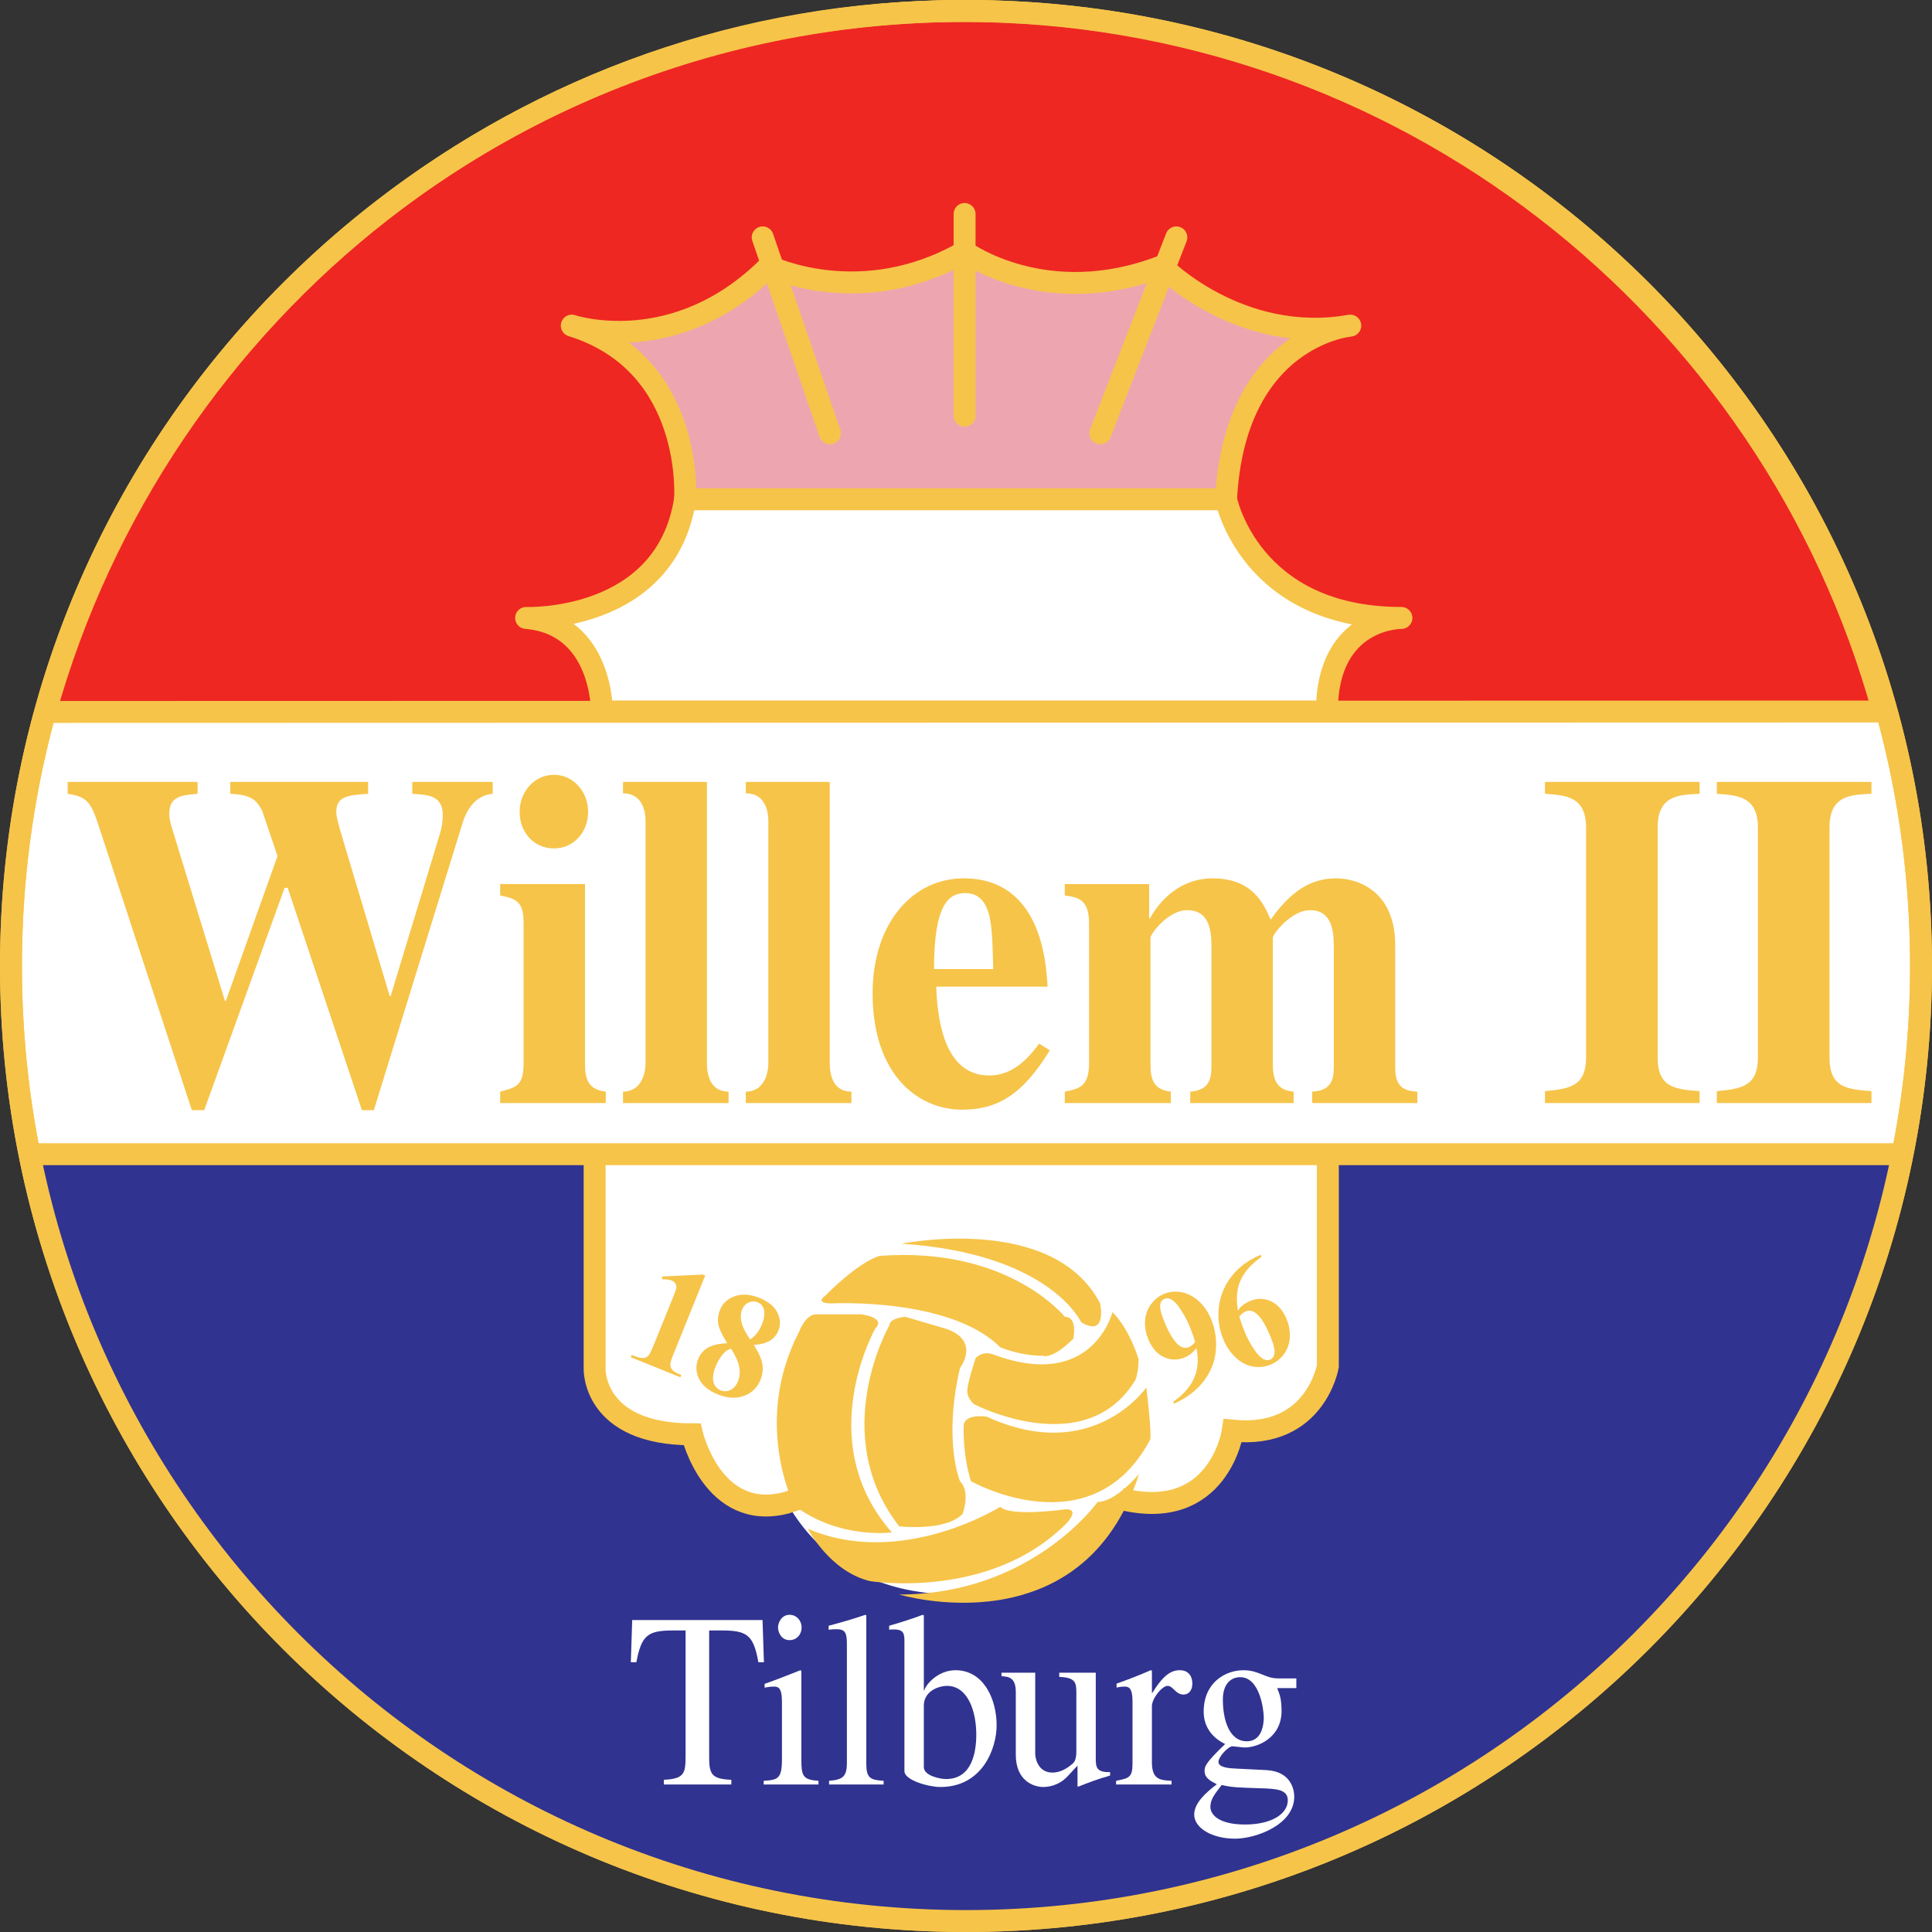 <?xml version="1.0" encoding="UTF-8" standalone="no"?>

<!-- Created with Inkscape (http://www.inkscape.org/) -->



<svg

   xmlns:dc="http://purl.org/dc/elements/1.1/"

   xmlns:cc="http://creativecommons.org/ns#"

   xmlns:rdf="http://www.w3.org/1999/02/22-rdf-syntax-ns#"

   xmlns:svg="http://www.w3.org/2000/svg"

   xmlns="http://www.w3.org/2000/svg"

   xmlns:inkscape="http://www.inkscape.org/namespaces/inkscape"

   version="1.1"

   width="570.05"

   height="570.05"

   viewBox="0 0 570.05 570.05"

   id="svg2"

   xml:space="preserve"><rect x="0" y="0" width="570.05" height="570.05" fill="#333333" stroke="none"/><defs

     id="defs6" /><g

     transform="matrix(1.25,0,0,-1.25,0,570.05)"

     id="g10"><g

       transform="scale(0.1,0.1)"

       id="g12"><path

         d="M 4534.53,2280.19 C 4534.53,1035.17 3525.24,25.879 2280.21,25.879 1035.18,25.879 25.875,1035.17 25.875,2280.19 c 0,1245.03 1009.305,2254.33 2254.335,2254.33 1245.03,0 2254.32,-1009.3 2254.32,-2254.33"

         inkscape:connector-curvature="0"

         id="path14"

         style="fill:#ffffff;fill-opacity:1;fill-rule:nonzero;stroke:none" /><path

         d="M 4534.53,2280.19 C 4534.53,1035.17 3525.24,25.879 2280.21,25.879 1035.18,25.879 25.875,1035.17 25.875,2280.19 c 0,1245.03 1009.305,2254.33 2254.335,2254.33 1245.03,0 2254.32,-1009.3 2254.32,-2254.33 z"

         inkscape:connector-curvature="0"

         id="path16"

         style="fill:none;stroke:#f6c449;stroke-width:51.752;stroke-linecap:butt;stroke-linejoin:miter;stroke-miterlimit:4;stroke-opacity:1;stroke-dasharray:none" /><path

         d="m 4480.1,1825.87 c 0,0 -372.51,-1799.991 -2208.52,-1799.991 C 459.102,25.879 63.059,1825.87 63.059,1825.87 l 4417.041,0"

         inkscape:connector-curvature="0"

         id="path18"

         style="fill:#303390;fill-opacity:1;fill-rule:nonzero;stroke:none" /><path

         d="m 4444.98,2880.92 -4337.628,-1.04 c 265.601,949.07 1130.308,1654.64 2164.228,1654.64 1037.02,0 1910.47,-700.2 2173.4,-1653.6"

         inkscape:connector-curvature="0"

         id="path20"

         style="fill:#ee2722;fill-opacity:1;fill-rule:nonzero;stroke:none" /><path

         d="m 4444.98,2880.92 -4337.628,-1.04 c 265.601,949.07 1130.308,1654.64 2164.228,1654.64 1037.02,0 1910.47,-700.2 2173.4,-1653.6 z"

         inkscape:connector-curvature="0"

         id="path22"

         style="fill:none;stroke:#f6c449;stroke-width:51.752;stroke-linecap:butt;stroke-linejoin:miter;stroke-miterlimit:4;stroke-opacity:1;stroke-dasharray:none" /><path

         d="m 1420.82,2880.93 c 0,0 2.16,205.73 -178.98,220.82 0,0 329.92,-12.93 375.21,280.32 l 1276.96,0 c 0,0 55.19,-280.32 414.02,-280.32 0,0 -175.96,2.12 -175.96,-220.82 l -1711.25,0"

         inkscape:connector-curvature="0"

         id="path24"

         style="fill:#ffffff;fill-opacity:1;fill-rule:nonzero;stroke:none" /><path

         d="m 1420.82,2880.93 c 0,0 2.16,205.73 -178.98,220.82 0,0 329.92,-12.93 375.21,280.32 l 1276.96,0 c 0,0 55.19,-280.32 414.02,-280.32 0,0 -175.96,2.12 -175.96,-220.82 l -1711.25,0 z"

         inkscape:connector-curvature="0"

         id="path26"

         style="fill:none;stroke:#f6c449;stroke-width:51.752;stroke-linecap:round;stroke-linejoin:round;stroke-miterlimit:4;stroke-opacity:1;stroke-dasharray:none" /><path

         d="m 1617.05,3382.07 c 0,0 23.7,319.14 -267.4,409.71 0,0 243.67,-81.96 465.77,140.15 0,0 217.79,-105.67 461.45,34.5 0,0 191.92,-140.17 465.78,-34.5 0,0 182.4,-186.31 444.61,-140.15 0,0 -272.56,-23.73 -293.25,-409.71 l -1276.96,0"

         inkscape:connector-curvature="0"

         id="path28"

         style="fill:#eda6b0;fill-opacity:1;fill-rule:nonzero;stroke:none" /><path

         d="m 1617.05,3382.07 c 0,0 23.7,319.14 -267.4,409.71 0,0 243.67,-81.96 465.77,140.15 0,0 217.79,-105.67 461.45,34.5 0,0 191.92,-140.17 465.78,-34.5 0,0 182.4,-186.31 444.61,-140.15 0,0 -272.56,-23.73 -293.25,-409.71 l -1276.96,0 z"

         inkscape:connector-curvature="0"

         id="path30"

         style="fill:none;stroke:#f6c449;stroke-width:51.752;stroke-linecap:round;stroke-linejoin:round;stroke-miterlimit:4;stroke-opacity:1;stroke-dasharray:none" /><path

         d="m 1800.32,4000.07 158.71,-462.32"

         inkscape:connector-curvature="0"

         id="path32"

         style="fill:none;stroke:#f6c449;stroke-width:51.752;stroke-linecap:round;stroke-linejoin:round;stroke-miterlimit:4;stroke-opacity:1;stroke-dasharray:none" /><path

         d="m 1855.13,1017.3 c -173,-44.671 -221.56,161.74 -221.56,161.74 -235.76,0 -230.01,155.24 -230.01,155.24 l 0,506.02 1730.8,0 0,-508.88 c 0,0 -28.74,-171.73 -224.24,-152.38 0,0 -31.64,-218.501 -264.51,-161.01 0,0 -97.75,-218.491 -365.14,-218.491 0,0 -284.64,-37.398 -425.34,217.761"

         inkscape:connector-curvature="0"

         id="path34"

         style="fill:#ffffff;fill-opacity:1;fill-rule:nonzero;stroke:none" /><path

         d="m 2276.87,4055.27 0,-476.1"

         inkscape:connector-curvature="0"

         id="path36"

         style="fill:none;stroke:#f6c449;stroke-width:51.752;stroke-linecap:round;stroke-linejoin:round;stroke-miterlimit:4;stroke-opacity:1;stroke-dasharray:none" /><path

         d="M 2776.69,4000.07 2597.31,3537.75"

         inkscape:connector-curvature="0"

         id="path38"

         style="fill:none;stroke:#f6c449;stroke-width:51.752;stroke-linecap:round;stroke-linejoin:round;stroke-miterlimit:4;stroke-opacity:1;stroke-dasharray:none" /><path

         d="m 2076.34,1595.92 c 0,0 -43.13,-8.61 -129.38,-94.86 0,0 -25.89,-17.27 17.24,-17.27 0,0 278.89,14.38 396.77,-103.5 0,0 46.01,-20.13 100.62,-20.13 0,0 21.56,-10.07 71.88,40.26 0,0 11.51,51.75 -20.13,51.75 0,0 -132.23,166.77 -437,143.75"

         inkscape:connector-curvature="0"

         id="path40"

         style="fill:#f6c449;fill-opacity:1;fill-rule:nonzero;stroke:none" /><path

         d="m 1886.59,1417.67 c 0,0 14.37,40.26 40.25,40.26 l 106.37,0 c 0,0 58.94,-7.21 33.06,-33.06 0,0 -150.93,-265.96 38.82,-481.589 0,0 -123.64,-17.269 -230.01,63.259 0,0 -100.63,195.49 11.51,411.13"

         inkscape:connector-curvature="0"

         id="path42"

         style="fill:#f6c449;fill-opacity:1;fill-rule:nonzero;stroke:none" /><path

         d="m 1906.71,951.91 c 0,0 51.74,-100.629 146.63,-123.629 0,0 281.76,-46.011 462.9,135.141 0,0 34.48,34.476 0,34.476 0,0 -130.84,-18.668 -155.27,5.752 0,0 -232.88,-146.63 -454.26,-51.74"

         inkscape:connector-curvature="0"

         id="path44"

         style="fill:#f6c449;fill-opacity:1;fill-rule:nonzero;stroke:none" /><path

         d="m 2122.33,796.648 c 0,0 432.71,-130.796 566.41,284.642 0,0 -54.65,-66.14 -97.78,-66.14 0,0 -155.23,-218.502 -468.63,-218.502"

         inkscape:connector-curvature="0"

         id="path46"

         style="fill:#f6c449;fill-opacity:1;fill-rule:nonzero;stroke:none" /><path

         d="m 2274.72,1193.41 c 0,0 -2.87,-66.13 17.25,-129.38 0,0 284.64,-161.01 422.64,97.74 0,0 5.74,0.02 -8.63,123.66 0,0 -126.51,-184.01 -376.65,-69.01 0,0 -54.61,8.62 -54.61,-23.01"

         inkscape:connector-curvature="0"

         id="path48"

         style="fill:#f6c449;fill-opacity:1;fill-rule:nonzero;stroke:none" /><path

         d="m 2099.33,1432.05 c 0,0 -146.62,-255.88 23,-474.39 0,0 107.83,-12.949 149.52,28.75 0,0 20.12,51.75 -5.77,77.62 0,0 -40.25,94.88 0,267.39 0,0 48.89,63.25 -31.61,92 l -97.76,28.75 c 0,0 -37.38,-2.87 -37.38,-20.12"

         inkscape:connector-curvature="0"

         id="path50"

         style="fill:#f6c449;fill-opacity:1;fill-rule:nonzero;stroke:none" /><path

         d="m 2128.08,1624.67 c 0,0 357.62,72.98 468.63,-140.88 0,0 17.79,-81.5 -44.55,-44.55 0,0 -73.31,162.43 -424.08,185.43"

         inkscape:connector-curvature="0"

         id="path52"

         style="fill:#f6c449;fill-opacity:1;fill-rule:nonzero;stroke:none" /><path

         d="m 2303.06,1354.84 c 0,0 -19.72,-59.16 -19.72,-76.41 0,0 -2.46,-14.78 14.8,-32.04 0,0 263.68,-137.99 381.96,56.68 0,0 7.4,17.27 7.4,49.3 0,0 -20.3,69.59 -61.59,110.89 0,0 -45.85,-186.3 -278.5,-101.04 0,0 -24.62,12.32 -44.35,-7.38"

         inkscape:connector-curvature="0"

         id="path54"

         style="fill:#f6c449;fill-opacity:1;fill-rule:nonzero;stroke:none" /><path

         d="m 1893.04,1025.21 -37.91,-12.23 c -173,-44.652 -221.56,161.75 -221.56,161.75 -235.76,0 -230.01,155.25 -230.01,155.25 l 0,506.02"

         inkscape:connector-curvature="0"

         id="path56"

         style="fill:none;stroke:#f6c449;stroke-width:51.752;stroke-linecap:butt;stroke-linejoin:miter;stroke-miterlimit:4;stroke-opacity:1;stroke-dasharray:none" /><path

         d="m 61.023,1836 4421.097,0"

         inkscape:connector-curvature="0"

         id="path58"

         style="fill:none;stroke:#f6c449;stroke-width:51.752;stroke-linecap:butt;stroke-linejoin:miter;stroke-miterlimit:4;stroke-opacity:1;stroke-dasharray:none" /><path

         d="m 1162.93,2686.69 c -36.49,-3.37 -59.43,-30.28 -71.94,-71.76 l -208.564,-675.01 -28.164,0 -175.176,524.75 -7.305,0 -189.777,-524.75 -29.207,0 -221.07,675.01 c -17.727,53.82 -28.153,65.03 -71.938,71.76 l 0,28.02 306.566,0 0,-28.02 c -37.535,-3.37 -66.738,-5.61 -66.738,-47.09 0,-12.34 3.129,-24.67 7.293,-37 l 124.098,-404.79 2.086,0 122.008,342 -36.5,107.63 c -13.551,24.67 -25.032,37 -75.082,39.25 l 0,28.02 325.359,0 0,-28.02 c -44.852,-3.37 -75.094,-4.5 -75.094,-42.61 0,-13.45 8.34,-40.37 14.606,-61.67 l 111.578,-373.38 2.086,0 115.755,381.23 c 3.12,11.21 7.3,23.54 7.3,47.08 0,45.98 -36.51,47.1 -71.962,49.35 l 0,28.02 189.782,0 0,-28.02"

         inkscape:connector-curvature="0"

         id="path60"

         style="fill:#f6c449;fill-opacity:1;fill-rule:nonzero;stroke:none" /><path

         d="m 1307.91,2731.54 c 44.84,0 80.29,-39.25 80.29,-87.46 0,-49.34 -35.45,-86.33 -80.29,-86.33 -47.97,0 -81.34,38.11 -81.34,86.33 0,47.08 34.41,87.46 81.34,87.46 z m 121.99,-774.79 -249.22,0 0,26.9 c 37.54,10.09 55.27,13.46 55.27,67.28 l 0,329.66 c 0,50.45 -15.64,58.3 -55.27,66.14 l 0,26.9 200.22,0 0,-426.06 c 0,-34.77 8.34,-59.43 49,-63.92 l 0,-26.9"

         inkscape:connector-curvature="0"

         id="path62"

         style="fill:#f6c449;fill-opacity:1;fill-rule:nonzero;stroke:none" /><path

         d="m 1719.8,1956.75 -249.22,0 0,26.9 c 41.71,0 53.18,40.36 53.18,67.28 l 0,571.84 c 0,12.34 -2.09,65.03 -53.18,65.03 l 0,26.91 198.13,0 0,-663.78 c 0,-32.51 10.43,-67.28 51.09,-67.28 l 0,-26.9"

         inkscape:connector-curvature="0"

         id="path64"

         style="fill:#f6c449;fill-opacity:1;fill-rule:nonzero;stroke:none" /><path

         d="m 2009.7,1956.75 -249.22,0 0,26.9 c 41.71,0 53.18,40.36 53.18,67.28 l 0,571.84 c 0,12.34 -2.09,65.03 -53.18,65.03 l 0,26.91 198.12,0 0,-663.78 c 0,-32.51 10.44,-67.28 51.1,-67.28 l 0,-26.9"

         inkscape:connector-curvature="0"

         id="path66"

         style="fill:#f6c449;fill-opacity:1;fill-rule:nonzero;stroke:none" /><path

         d="m 2452.89,2096.91 c -19.82,-25.79 -56.31,-75.14 -117.83,-75.14 -99.08,0 -122.02,114.38 -125.15,209.68 l 262.8,0 c -3.14,60.55 -16.68,255.65 -198.14,255.65 -119.92,0 -214.81,-105.4 -214.81,-271.35 0,-191.74 106.36,-274.69 211.69,-274.69 83.42,0 142.86,35.86 206.48,140.15 l -25.04,15.7 z m -248.18,176.02 c 0,154.74 35.45,179.41 74.03,179.41 36.49,0 50.05,-28.03 56.32,-52.7 8.34,-33.64 8.34,-91.93 9.38,-126.71 l -139.73,0"

         inkscape:connector-curvature="0"

         id="path68"

         style="fill:#f6c449;fill-opacity:1;fill-rule:nonzero;stroke:none" /><path

         d="m 3345.51,1956.75 -248.19,0 0,26.9 c 51.09,2.24 51.09,37 51.09,63.92 l 0,271.34 c 0,34.76 0,93.07 -56.32,93.07 -43.79,0 -87.57,-56.06 -87.57,-65.03 l 0,-299.38 c 0,-35.89 9.37,-60.55 49,-63.92 l 0,-26.9 -244.02,0 0,26.9 c 50.06,3.37 50.06,38.12 50.06,63.92 l 0,271.34 c 0,35.88 0,93.07 -57.35,93.07 -44.84,0 -86.56,-56.06 -86.56,-65.03 l 0,-299.38 c 0,-34.77 7.3,-59.43 47.99,-63.92 l 0,-26.9 -250.27,0 0,26.9 c 34.39,6.74 57.34,12.35 57.34,67.28 l 0,329.66 c 0,58.3 -27.1,61.66 -57.34,66.14 l 0,26.9 199.17,0 0,-80.71 2.07,0 c 14.61,26.91 60.49,94.18 148.08,94.18 94.89,0 120.96,-61.67 136.6,-97.55 46.94,66.15 93.86,97.55 154.34,97.55 57.36,0 139.74,-34.76 139.74,-158.09 l 0,-281.44 c 0,-28.03 0,-62.8 52.14,-63.92 l 0,-26.9"

         inkscape:connector-curvature="0"

         id="path70"

         style="fill:#f6c449;fill-opacity:1;fill-rule:nonzero;stroke:none" /><path

         d="m 4011.84,1956.75 -364.97,0 0,28.02 c 56.3,5.62 96.97,10.09 96.97,79.62 l 0,542.68 c 0,74.01 -49.01,76.25 -96.97,79.62 l 0,28.02 364.97,0 0,-28.02 c -49,-2.25 -99.06,-3.37 -99.06,-79.62 l 0,-542.68 c 0,-71.76 41.72,-75.13 99.06,-79.62 l 0,-28.02"

         inkscape:connector-curvature="0"

         id="path72"

         style="fill:#f6c449;fill-opacity:1;fill-rule:nonzero;stroke:none" /><path

         d="m 4417.48,1956.75 -364.98,0 0,28.02 c 56.32,5.62 96.99,10.09 96.99,79.62 l 0,542.68 c 0,74.01 -49.01,76.25 -96.99,79.62 l 0,28.02 364.98,0 0,-28.02 c -49.01,-2.25 -99.05,-3.37 -99.05,-79.62 l 0,-542.68 c 0,-71.76 41.7,-75.13 99.05,-79.62 l 0,-28.02"

         inkscape:connector-curvature="0"

         id="path74"

         style="fill:#f6c449;fill-opacity:1;fill-rule:nonzero;stroke:none" /><path

         d="m 3134.36,1844.62 0,-508.9 c 0,0 -28.74,-171.72 -224.24,-152.38 0,0 -31.64,-218.5 -264.51,-160.99"

         inkscape:connector-curvature="0"

         id="path76"

         style="fill:none;stroke:#f6c449;stroke-width:51.752;stroke-linecap:butt;stroke-linejoin:miter;stroke-miterlimit:4;stroke-opacity:1;stroke-dasharray:none" /><path

         d="m 1726.29,348.141 -159.27,0 0,11.14 c 49.64,2.34 51.28,15.84 51.28,59.239 l 0,293.25 -29.46,0 c -59.99,0 -74.73,-11.141 -86.73,-75.071 l -13.08,0 3.26,99.711 307.64,0 3.26,-99.711 -13.09,0 c -11.45,64.52 -26.72,75.071 -86.72,75.071 l -29.45,0 0,-299.688 c 0,-39.891 6.54,-51.051 52.36,-52.801 l 0,-11.14"

         inkscape:connector-curvature="0"

         id="path78"

         style="fill:#ffffff;fill-opacity:1;fill-rule:nonzero;stroke:none" /><path

         d="m 1863.76,748.73 c 16.36,0 28.36,-13.5 28.36,-29.929 0,-16.992 -12,-29.903 -28.36,-29.903 -19.64,0 -27.27,18.762 -27.27,29.903 0,11.16 8.18,29.929 27.27,29.929 z m -61.1,-391.781 c 33.83,1.742 43.1,5.25 43.1,51.02 l 0,136.062 c 0,34.61 -10.37,35.207 -19.1,35.207 -7.63,0 -14.73,-1.187 -21.82,-2.367 l 0,8.809 c 28.37,9.961 56.19,21.101 84.56,32.261 l 2.18,-1.769 0,-208.203 c 0,-38.719 2.72,-48.688 40.37,-51.02 l 0,-8.808 -129.29,0 0,8.808"

         inkscape:connector-curvature="0"

         id="path80"

         style="fill:#ffffff;fill-opacity:1;fill-rule:nonzero;stroke:none" /><path

         d="m 1957.04,356.949 c 32.18,2.332 42,9.961 42,42.223 l 0,279.75 c 0,26.398 -3.28,35.797 -24.55,35.797 -7.1,0 -12.01,-0.59 -18.55,-1.18 l 0,9.371 c 28.91,7.641 57.82,15.84 86.73,25.82 l 2.19,-1.179 0,-350.16 c 0,-33.993 9.26,-38.7 40.9,-40.442 l 0,-8.808 -128.72,0 0,8.808"

         inkscape:connector-curvature="0"

         id="path82"

         style="fill:#ffffff;fill-opacity:1;fill-rule:nonzero;stroke:none" /><path

         d="m 2134.86,379.82 c 0,-21.718 57.26,-37.55 84.54,-37.55 100.9,0 133.09,92.679 133.09,145.449 0,62.769 -31.1,130.222 -97.1,130.222 -41.44,0 -70.36,-34.031 -73.63,-47.511 l -1.09,0 0,177.121 -2.73,1.179 c -26.17,-9.98 -52.91,-18.179 -79.09,-25.82 l 0,-9.371 c 3.28,0.59 8.74,0.59 12,0.59 24.01,0 24.01,-12.32 24.01,-29.93 l 0,-304.379 z m 45.81,157.168 c 2.17,33.442 37.09,43.992 54.55,43.992 49.63,0 69.26,-60.41 69.26,-114.96 0,-38.7 -8.73,-104.989 -71.46,-104.989 -13.62,0 -52.35,7.617 -52.35,28.16 l 0,147.797"

         inkscape:connector-curvature="0"

         id="path84"

         style="fill:#ffffff;fill-opacity:1;fill-rule:nonzero;stroke:none" /><path

         d="m 2620.32,369.25 c -29.46,-8.219 -50.18,-16.43 -75.83,-26.391 l -1.09,1.18 0,48.66 -23.44,-25.199 c -21.29,-22.891 -47.47,-25.23 -57.28,-25.23 -22.36,0 -64.92,14.082 -64.92,76.25 l 0,147.808 c 0,35.184 -17.44,36.371 -33.81,37.524 l 0,8.207 79.64,0 0,-191.207 c 0,-8.18 4.89,-44.551 40.91,-44.551 16.36,0 32.72,8.179 47.45,21.09 4.92,4.711 8.73,10.578 8.73,29.929 l 0,137.821 c 0,23.461 -2.2,35.781 -40.37,36.968 l 0,9.95 86.19,0 0,-201.161 c 0,-21.117 1.1,-34.597 33.82,-33.437 l 0,-8.211"

         inkscape:connector-curvature="0"

         id="path86"

         style="fill:#ffffff;fill-opacity:1;fill-rule:nonzero;stroke:none" /><path

         d="m 2673.23,544.031 c 0,34.61 -10.37,35.207 -19.09,35.207 -7.64,0 -13.64,-1.187 -18.55,-2.367 l 0,9.391 c 26.72,9.379 54.01,19.949 80.73,31.679 l 2.72,-1.179 0,-52.211 1.09,0 c 25.65,41.66 44.18,53.39 64.9,53.39 18.55,0 29.46,-12.32 29.46,-31.679 0,-14.653 -7.64,-25.813 -20.72,-25.813 -19.09,0 -24.55,20.531 -37.62,20.531 -13.11,0 -37.11,-29.339 -37.11,-48.089 l 0,-131.969 c 0,-40.481 18.55,-42.82 46.37,-43.973 l 0,-8.808 -130.9,0 0,8.808 c 29.99,5.852 38.72,7.621 38.72,40.442 l 0,146.64"

         inkscape:connector-curvature="0"

         id="path88"

         style="fill:#ffffff;fill-opacity:1;fill-rule:nonzero;stroke:none" /><path

         d="m 3059.96,575.691 0,22.887 -42,0 c -8.72,0 -18.55,1.16 -30.01,5.863 -21.82,8.789 -33.8,13.5 -52.89,13.5 -41.44,0 -93.82,-28.16 -93.82,-97.961 0,-34.011 18.53,-60.98 50.73,-76.238 -48.56,-46.351 -48.56,-53.961 -48.56,-63.922 0,-16.422 14.19,-23.468 28.91,-31.09 -27.82,-21.109 -53.45,-45.16 -53.45,-71.558 0,-31.094 40.9,-56.883 96.55,-56.883 49.09,0 139.62,32.84 139.62,99.109 0,16.422 -7.62,59.832 -66,62.75 l -70.36,3.524 c -16.35,0.59 -42.55,2.359 -42.55,15.84 0,11.718 21.84,35.769 32.72,36.949 3.29,0 22.92,-2.922 29.48,-2.922 30.54,0 86.73,22.859 86.73,86.211 0,29.328 -4.94,40.461 -10.37,53.941 l 45.27,0 z m -173.44,-26.972 c 0,39.293 21.26,52.793 40.88,52.793 46.92,0 55.66,-78.59 55.66,-95.024 0,-12.898 -2.73,-56.297 -39.84,-56.297 -42.54,0 -56.7,52.2 -56.7,98.528 z m -29.47,-253.367 c 0,17.578 9.82,29.918 26.73,51.609 25.65,-5.84 37.62,-5.84 88.9,-7.609 40.37,-1.192 67.09,-2.372 67.09,-28.75 0,-31.082 -37.08,-56.883 -100.92,-56.883 -62.17,0 -81.8,23.453 -81.8,41.633"

         inkscape:connector-curvature="0"

         id="path90"

         style="fill:#ffffff;fill-opacity:1;fill-rule:nonzero;stroke:none" /><path

         d="M 4534.53,2280.19 C 4534.53,1035.17 3525.24,25.879 2280.21,25.879 1035.18,25.879 25.875,1035.17 25.875,2280.19 c 0,1245.03 1009.305,2254.33 2254.335,2254.33 1245.03,0 2254.32,-1009.3 2254.32,-2254.33 z"

         inkscape:connector-curvature="0"

         id="path92"

         style="fill:none;stroke:#f6c449;stroke-width:51.752;stroke-linecap:butt;stroke-linejoin:miter;stroke-miterlimit:4;stroke-opacity:1;stroke-dasharray:none" /><path

         d="m 1664.67,1549.66 -73.51,-181.94 c -5.59,-13.82 -8.55,-22.87 -8.89,-27.19 -0.32,-4.3 0.96,-8.44 3.82,-12.44 2.85,-3.98 8.52,-7.69 17,-11.1 l 5.11,-2.09 -2.22,-5.49 -116.96,47.28 2.22,5.47 5.89,-2.36 c 9.49,-3.83 16.69,-5.47 21.63,-4.88 4.93,0.58 8.88,2.52 11.86,5.8 2.98,3.32 7.34,12.04 13.05,26.21 l 46.65,115.43 c 4.19,10.38 6.32,17.06 6.38,20.04 0.06,3 -0.88,5.95 -2.82,8.81 -1.95,2.9 -4.67,5.05 -8.15,6.47 -5.59,2.25 -13.07,3.22 -22.45,2.95 l -0.72,6.69 96.71,4.53 5.4,-2.19"

         inkscape:connector-curvature="0"

         id="path94"

         style="fill:#f6c449;fill-opacity:1;fill-rule:nonzero;stroke:none" /><path

         d="m 1742.06,1300.29 c -4.12,-10.21 -10.07,-17.16 -17.8,-20.86 -7.74,-3.72 -15.54,-3.96 -23.37,-0.81 -5.04,2.05 -9.33,5.54 -12.87,10.51 -3.55,4.99 -5.21,11.46 -4.99,19.42 0.22,7.96 2.39,17.05 6.53,27.29 3.21,7.96 7.2,15.2 11.97,21.77 4.78,6.55 9.08,11.27 12.91,14.15 2.49,1.89 6.12,3.66 10.88,5.3 20,-29.98 25.58,-55.56 16.74,-76.77 z m 74.87,95.36 c 9.4,5.5 16.21,13.51 20.45,23.95 5.62,13.94 4.79,28.2 -2.48,42.73 -7.28,14.53 -21.4,26.05 -42.39,34.52 -21.74,8.77 -41.12,10.07 -58.17,3.82 -17.04,-6.23 -28.56,-16.76 -34.54,-31.56 -4.54,-11.22 -6.07,-22.07 -4.6,-32.55 1.47,-10.47 8.55,-26.11 21.26,-46.9 -19.46,-0.73 -34.53,-4.15 -45.21,-10.23 -10.68,-6.06 -18.4,-15.03 -23.2,-26.89 -6.29,-15.56 -5.63,-31.15 1.97,-46.77 7.59,-15.59 22.31,-27.82 44.15,-36.65 23.05,-9.3 43.77,-10.48 62.19,-3.53 18.42,6.92 31.24,19.33 38.45,37.21 5.15,12.73 6.74,25.25 4.77,37.5 -1.98,12.28 -8.7,27.38 -20.15,45.32 15.59,1.18 28.08,4.51 37.5,10.03 z m -67.05,45.33 c -2.12,10.78 -1.56,20.15 1.66,28.11 3.17,7.84 8.29,13.39 15.35,16.68 7.07,3.28 14.13,3.51 21.17,0.67 7.77,-3.14 12.7,-8.48 14.8,-16.03 2.85,-9.87 1.42,-21.85 -4.28,-35.98 -3.26,-8.04 -7.2,-15.04 -11.83,-21 -4.64,-5.95 -10.04,-10.86 -16.18,-14.69 -11.7,17.37 -18.59,31.43 -20.69,42.24"

         inkscape:connector-curvature="0"

         id="path96"

         style="fill:#f6c449;fill-opacity:1;fill-rule:nonzero;stroke:none" /><path

         d="m 2840.9,1299.74 c 16.8,21.82 26.42,45.66 28.91,71.52 2.48,25.85 -0.97,50.45 -10.4,73.81 -7.27,17.97 -17.18,32.61 -29.67,43.93 -12.53,11.3 -26.03,18.33 -40.51,21.11 -14.49,2.76 -28.21,1.56 -41.09,-3.66 -12.04,-4.87 -22.3,-12.89 -30.77,-24.09 -8.46,-11.2 -13.26,-24.09 -14.37,-38.64 -1.12,-14.55 1.26,-29.13 7.15,-43.68 8.47,-20.99 20.72,-35.27 36.73,-42.83 16,-7.58 32.34,-7.97 49.06,-1.22 5.22,2.1 9.93,4.78 14.11,8.02 4.18,3.25 8.93,7.94 14.28,14.09 3.35,-16.75 3.76,-32.54 1.26,-47.42 -2.51,-14.89 -8.4,-28.91 -17.69,-42.08 -9.26,-13.15 -22.06,-25.47 -38.4,-36.91 l 1.81,-4.51 c 29.61,13.25 52.8,30.75 69.59,52.56 z m -34.13,80.97 c -7.86,-3.18 -15.59,-1.98 -23.23,3.6 -11.75,8.64 -23.76,28.12 -36.01,58.46 -7.35,18.19 -10.23,31.35 -8.65,39.51 1.09,5.91 4.33,9.97 9.68,12.12 4.3,1.74 8.28,1.94 11.94,0.63 6.85,-2.46 13.51,-7.94 19.92,-16.42 11.44,-15.37 21.21,-33.02 29.27,-52.96 3.75,-9.31 7.6,-20.3 11.56,-32.98 -5.48,-6.27 -10.29,-10.28 -14.48,-11.96"

         inkscape:connector-curvature="0"

         id="path98"

         style="fill:#f6c449;fill-opacity:1;fill-rule:nonzero;stroke:none" /><path

         d="m 2907.55,1548.25 c -16.91,-21.65 -27.02,-45.64 -30.33,-71.95 -3.3,-26.31 0.04,-51.89 10.07,-76.7 6.82,-16.84 16.39,-31.17 28.71,-42.89 12.32,-11.73 25.77,-18.98 40.38,-21.74 14.59,-2.76 28.76,-1.38 42.44,4.16 12.58,5.07 23.05,13.17 31.41,24.29 8.39,11.12 13.1,24.01 14.19,38.64 1.08,14.66 -1.32,29.29 -7.24,43.91 -8.42,20.85 -20.62,35.04 -36.6,42.6 -16,7.56 -32.3,7.98 -48.96,1.24 -7.22,-2.9 -13.96,-6.9 -20.19,-11.96 -2.78,-2.27 -5.92,-6 -9.44,-11.22 -2.9,18.23 -3.15,34.38 -0.75,48.49 2.4,14.09 8,27.5 16.78,40.26 8.82,12.77 22.1,25.65 39.9,38.67 l -1.81,4.51 c -28.8,-11.91 -51.65,-28.67 -68.56,-50.31 z m 32.52,-83.46 c 7.95,3.22 15.79,2.07 23.5,-3.45 11.93,-8.53 24,-27.84 36.17,-57.99 7.24,-17.92 10.06,-30.59 8.48,-38.04 -1.57,-7.43 -4.88,-12.16 -9.91,-14.2 -4.95,-1.99 -10.03,-1.71 -15.29,0.88 -7.33,3.64 -15.29,11.92 -23.9,24.85 -8.6,12.9 -15.92,26.91 -22.03,41.97 -2.8,6.98 -6.76,18.23 -11.85,33.71 5.51,6.42 10.47,10.5 14.83,12.27"

         inkscape:connector-curvature="0"

         id="path100"

         style="fill:#f6c449;fill-opacity:1;fill-rule:nonzero;stroke:none" /></g></g></svg>